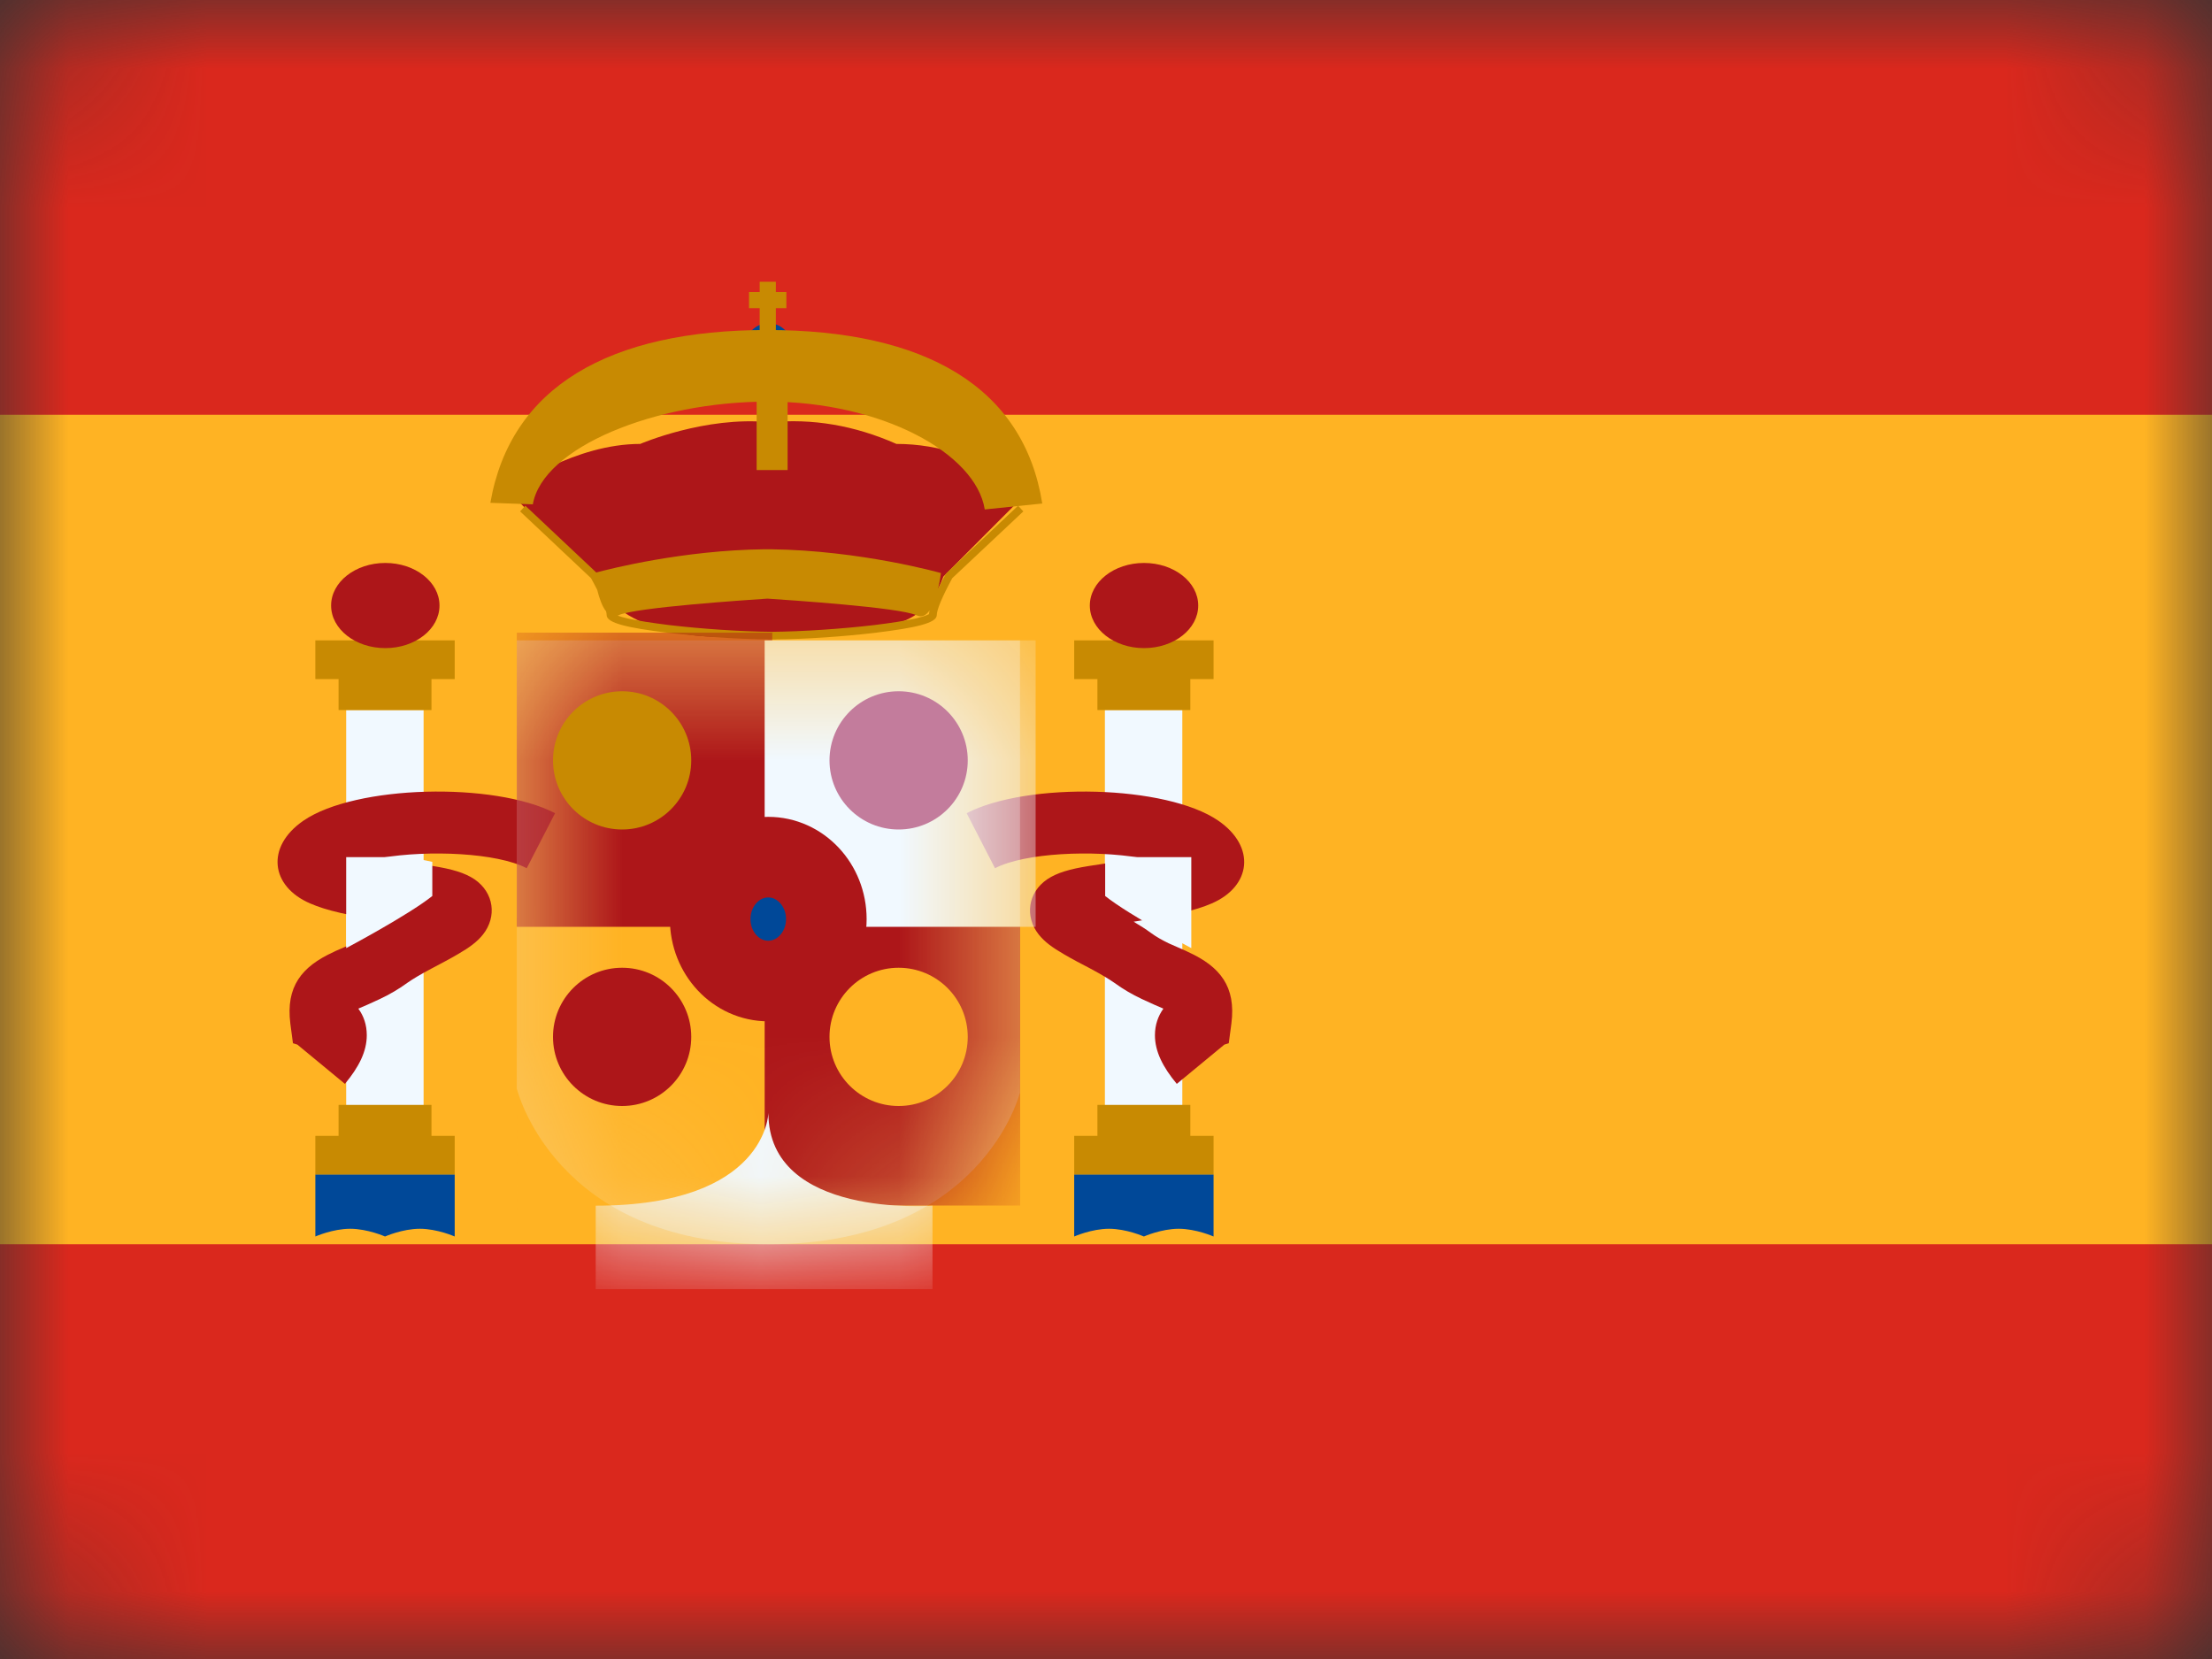 <svg width="16" height="12" viewBox="0 0 16 12" fill="none" xmlns="http://www.w3.org/2000/svg">
<rect x="0" y="0" width="16" height="12" fill="#333333" stroke="none"/>
<mask id="mask0" style="mask-type:alpha" maskUnits="userSpaceOnUse" x="0" y="0" width="16" height="12">
<path fill-rule="evenodd" clip-rule="evenodd" d="M1 0C0.448 0 0 0.448 0 1V11C0 11.552 0.448 12 1 12H15C15.552 12 16 11.552 16 11V1C16 0.448 15.552 0 15 0H1Z" fill="white"/>
</mask>
<g mask="url(#mask0)">
<path fill-rule="evenodd" clip-rule="evenodd" d="M1 0C0.448 0 0 0.448 0 1V11C0 11.552 0.448 12 1 12H15C15.552 12 16 11.552 16 11V1C16 0.448 15.552 0 15 0H1Z" fill="#FFB323"/>
<path fill-rule="evenodd" clip-rule="evenodd" d="M0 0V3H16V0H0Z" fill="#DA281D"/>
<path fill-rule="evenodd" clip-rule="evenodd" d="M0 9V12H16V9H0Z" fill="#DA281D"/>
<rect x="2.504" y="5.136" width="0.56" height="2.912" fill="#F1F9FF"/>
<path fill-rule="evenodd" clip-rule="evenodd" d="M3.289 4.632H2.281V4.912H2.449V5.136H3.121V4.912H3.289V4.632Z" fill="#C88A02"/>
<path fill-rule="evenodd" clip-rule="evenodd" d="M3.121 8.216H3.289V8.496H2.281V8.216H2.449V7.992H3.121V8.216Z" fill="#C88A02"/>
<ellipse cx="2.787" cy="4.38" rx="0.392" ry="0.308" fill="#AD1619"/>
<path fill-rule="evenodd" clip-rule="evenodd" d="M2.281 8.496H3.289V8.944C3.289 8.944 3.163 8.888 3.037 8.888C2.911 8.888 2.785 8.944 2.785 8.944C2.785 8.944 2.659 8.888 2.533 8.888C2.407 8.888 2.281 8.944 2.281 8.944V8.496Z" fill="#004898"/>
<mask id="mask1" style="mask-type:alpha" maskUnits="userSpaceOnUse" x="2" y="8" width="2" height="1">
<path fill-rule="evenodd" clip-rule="evenodd" d="M2.281 8.496H3.289V8.944C3.289 8.944 3.163 8.888 3.037 8.888C2.911 8.888 2.785 8.944 2.785 8.944C2.785 8.944 2.659 8.888 2.533 8.888C2.407 8.888 2.281 8.944 2.281 8.944V8.496Z" fill="white"/>
</mask>
<g mask="url(#mask1)">
</g>
<rect x="7.992" y="5.136" width="0.56" height="2.912" fill="#F1F9FF"/>
<path fill-rule="evenodd" clip-rule="evenodd" d="M8.778 4.632H7.77V4.912H7.938V5.136H8.61V4.912H8.778V4.632Z" fill="#C88A02"/>
<path fill-rule="evenodd" clip-rule="evenodd" d="M8.61 8.216H8.778V8.496H7.77V8.216H7.938V7.992H8.61V8.216Z" fill="#C88A02"/>
<ellipse cx="8.275" cy="4.38" rx="0.392" ry="0.308" fill="#AD1619"/>
<path fill-rule="evenodd" clip-rule="evenodd" d="M7.77 8.496H8.778V8.944C8.778 8.944 8.652 8.888 8.526 8.888C8.4 8.888 8.274 8.944 8.274 8.944C8.274 8.944 8.148 8.888 8.022 8.888C7.896 8.888 7.77 8.944 7.77 8.944V8.496Z" fill="#004898"/>
<mask id="mask2" style="mask-type:alpha" maskUnits="userSpaceOnUse" x="7" y="8" width="2" height="1">
<path fill-rule="evenodd" clip-rule="evenodd" d="M7.77 8.496H8.778V8.944C8.778 8.944 8.652 8.888 8.526 8.888C8.4 8.888 8.274 8.944 8.274 8.944C8.274 8.944 8.148 8.888 8.022 8.888C7.896 8.888 7.77 8.944 7.77 8.944V8.496Z" fill="white"/>
</mask>
<g mask="url(#mask2)">
</g>
<path fill-rule="evenodd" clip-rule="evenodd" d="M2.495 7.84C2.596 7.718 2.653 7.606 2.653 7.488C2.653 7.413 2.631 7.349 2.592 7.296L2.598 7.293C2.598 7.294 2.709 7.245 2.748 7.226C2.82 7.192 2.883 7.155 2.945 7.11C2.985 7.082 3.038 7.05 3.119 7.007L3.215 6.956C3.254 6.935 3.283 6.919 3.31 6.903C3.395 6.854 3.451 6.813 3.494 6.759C3.595 6.631 3.574 6.457 3.432 6.36C3.362 6.313 3.269 6.286 3.131 6.264L2.934 6.234C2.869 6.223 2.81 6.214 2.758 6.205C3.102 6.147 3.594 6.168 3.81 6.28L4.015 5.882C3.575 5.654 2.571 5.678 2.195 5.936C1.92 6.125 1.957 6.412 2.244 6.535C2.363 6.587 2.519 6.621 2.808 6.667C2.759 6.695 2.719 6.721 2.682 6.748C2.644 6.776 2.603 6.799 2.554 6.823C2.531 6.834 2.461 6.864 2.429 6.878L2.429 6.878L2.429 6.878L2.413 6.886C2.18 6.992 2.067 7.138 2.1 7.403L2.119 7.546L2.151 7.556L2.495 7.84ZM2.207 7.47L2.206 7.472L2.207 7.47L2.207 7.47ZM8.354 7.488C8.354 7.606 8.411 7.718 8.512 7.84L8.856 7.556L8.888 7.546L8.907 7.403C8.941 7.138 8.827 6.992 8.594 6.886L8.578 6.878C8.546 6.864 8.477 6.834 8.453 6.823C8.404 6.799 8.363 6.776 8.325 6.748C8.288 6.721 8.248 6.695 8.2 6.667C8.488 6.621 8.644 6.587 8.764 6.535C9.05 6.412 9.087 6.125 8.812 5.936C8.437 5.678 7.432 5.654 6.992 5.882L7.197 6.28C7.414 6.168 7.905 6.147 8.249 6.205C8.197 6.214 8.138 6.223 8.073 6.234L7.876 6.264C7.738 6.286 7.645 6.313 7.575 6.36C7.433 6.457 7.412 6.631 7.513 6.759C7.556 6.813 7.612 6.854 7.697 6.903C7.724 6.919 7.753 6.935 7.792 6.956L7.889 7.007C7.969 7.05 8.022 7.082 8.062 7.11C8.124 7.155 8.187 7.192 8.259 7.226C8.298 7.245 8.409 7.294 8.409 7.293L8.415 7.296C8.377 7.349 8.354 7.413 8.354 7.488Z" fill="#AD1619"/>
<path d="M2.962 6.2L3.127 6.234V6.481C2.951 6.621 2.504 6.858 2.504 6.858V6.2H2.962Z" fill="#F1F9FF"/>
<path d="M8.16 6.2L7.994 6.234V6.481C8.17 6.621 8.617 6.858 8.617 6.858V6.2H8.16Z" fill="#F1F9FF"/>
<path fill-rule="evenodd" clip-rule="evenodd" d="M7.389 3.603V3.521C7.101 3.314 6.799 3.211 6.484 3.211C6.181 3.077 5.876 3.025 5.566 3.055C5.566 3.054 5.566 3.054 5.566 3.054C5.101 3.008 4.631 3.211 4.631 3.211C4.159 3.211 3.727 3.521 3.727 3.521V3.603L4.291 4.17C4.291 4.17 4.45 4.716 5.563 4.588C5.564 4.589 5.564 4.589 5.564 4.589C5.564 4.589 6.301 4.569 6.353 4.552C6.373 4.545 6.395 4.539 6.416 4.533C6.561 4.49 6.726 4.442 6.824 4.17L7.389 3.603ZM5.563 3.084C5.561 3.112 5.557 3.157 5.553 3.214C5.559 3.173 5.562 3.13 5.563 3.084Z" fill="#AD1619"/>
<path fill-rule="evenodd" clip-rule="evenodd" d="M3.762 3.699L3.8 3.658L4.313 4.141C4.41 4.115 4.939 3.98 5.529 3.973V3.973L5.551 3.973L5.574 3.973V3.973C6.228 3.981 6.806 4.145 6.806 4.145C6.806 4.145 6.8 4.198 6.785 4.261C6.801 4.228 6.819 4.192 6.841 4.152L6.847 4.145L7.364 3.658L7.402 3.699L6.888 4.182C6.813 4.32 6.776 4.412 6.776 4.449C6.776 4.507 6.625 4.541 6.332 4.577C6.103 4.604 5.832 4.623 5.61 4.625V4.626L5.582 4.626L5.554 4.626V4.625C5.332 4.623 5.061 4.604 4.831 4.577C4.538 4.541 4.388 4.507 4.388 4.449C4.388 4.442 4.387 4.433 4.384 4.422C4.354 4.385 4.334 4.323 4.32 4.267C4.307 4.241 4.292 4.213 4.275 4.182L3.762 3.699ZM6.628 4.45C6.668 4.469 6.699 4.451 6.724 4.415C6.722 4.425 6.72 4.434 6.72 4.442C6.717 4.444 6.712 4.446 6.705 4.449C6.686 4.457 6.658 4.465 6.622 4.474C6.55 4.49 6.447 4.506 6.326 4.521C6.088 4.549 5.806 4.568 5.582 4.57C5.358 4.568 5.075 4.549 4.838 4.521C4.717 4.506 4.614 4.49 4.542 4.474C4.511 4.467 4.486 4.46 4.468 4.453L4.474 4.45C4.597 4.393 5.406 4.34 5.551 4.33C5.697 4.34 6.506 4.393 6.628 4.45ZM6.783 4.44L6.782 4.441L6.782 4.44L6.783 4.44Z" fill="#C88A02"/>
<circle cx="5.559" cy="2.506" r="0.168" fill="#004898"/>
<path fill-rule="evenodd" clip-rule="evenodd" d="M5.495 2.038H5.612V2.112H5.688V2.229H5.612V2.462H5.688V2.579H5.418V2.462H5.495V2.229H5.418V2.112H5.495V2.038Z" fill="#C88A02"/>
<rect x="5.473" y="2.672" width="0.224" height="0.728" fill="#C88A02"/>
<path d="M3.854 3.648L3.547 3.637C3.692 2.798 4.407 2.387 5.549 2.387C6.693 2.387 7.405 2.8 7.539 3.642L7.123 3.685C7.058 3.276 6.372 2.905 5.555 2.905C4.737 2.905 3.926 3.236 3.854 3.648Z" fill="#C88A02"/>
<path opacity="0.3" fill-rule="evenodd" clip-rule="evenodd" d="M3.738 4.632H7.378V7.902C7.378 7.902 7.108 9 5.558 9C4.009 9 3.738 7.873 3.738 7.873V4.632Z" fill="#F4F4F4"/>
<mask id="mask3" style="mask-type:alpha" maskUnits="userSpaceOnUse" x="3" y="4" width="5" height="5">
<path fill-rule="evenodd" clip-rule="evenodd" d="M3.738 4.632H7.378V7.902C7.378 7.902 7.108 9 5.558 9C4.009 9 3.738 7.873 3.738 7.873V4.632Z" fill="white"/>
</mask>
<g mask="url(#mask3)">
<rect x="3.738" y="6.648" width="1.848" height="2.184" fill="#FFB323"/>
<rect x="3.738" y="4.576" width="1.848" height="2.128" fill="#AD1619"/>
<rect x="5.531" y="6.592" width="1.848" height="2.128" fill="#AD1619"/>
<rect x="5.531" y="4.632" width="1.96" height="2.072" fill="#F1F9FF"/>
<path fill-rule="evenodd" clip-rule="evenodd" d="M6.745 8.721C6.745 8.721 5.558 8.815 5.558 8.05C5.558 8.05 5.547 8.721 4.309 8.721V9.325H6.745V8.721Z" fill="#F1F9FF"/>
<ellipse cx="5.557" cy="6.648" rx="0.42" ry="0.448" fill="#004898" stroke="#AD1619" stroke-width="0.583"/>
</g>
<circle cx="4.5" cy="5.5" r="0.5" fill="#C88A02"/>
<circle cx="6.5" cy="5.5" r="0.5" fill="#C37C9C"/>
<circle cx="6.5" cy="7.5" r="0.5" fill="#FFB323"/>
<circle cx="4.5" cy="7.5" r="0.5" fill="#AD1619"/>
</g>
</svg>
